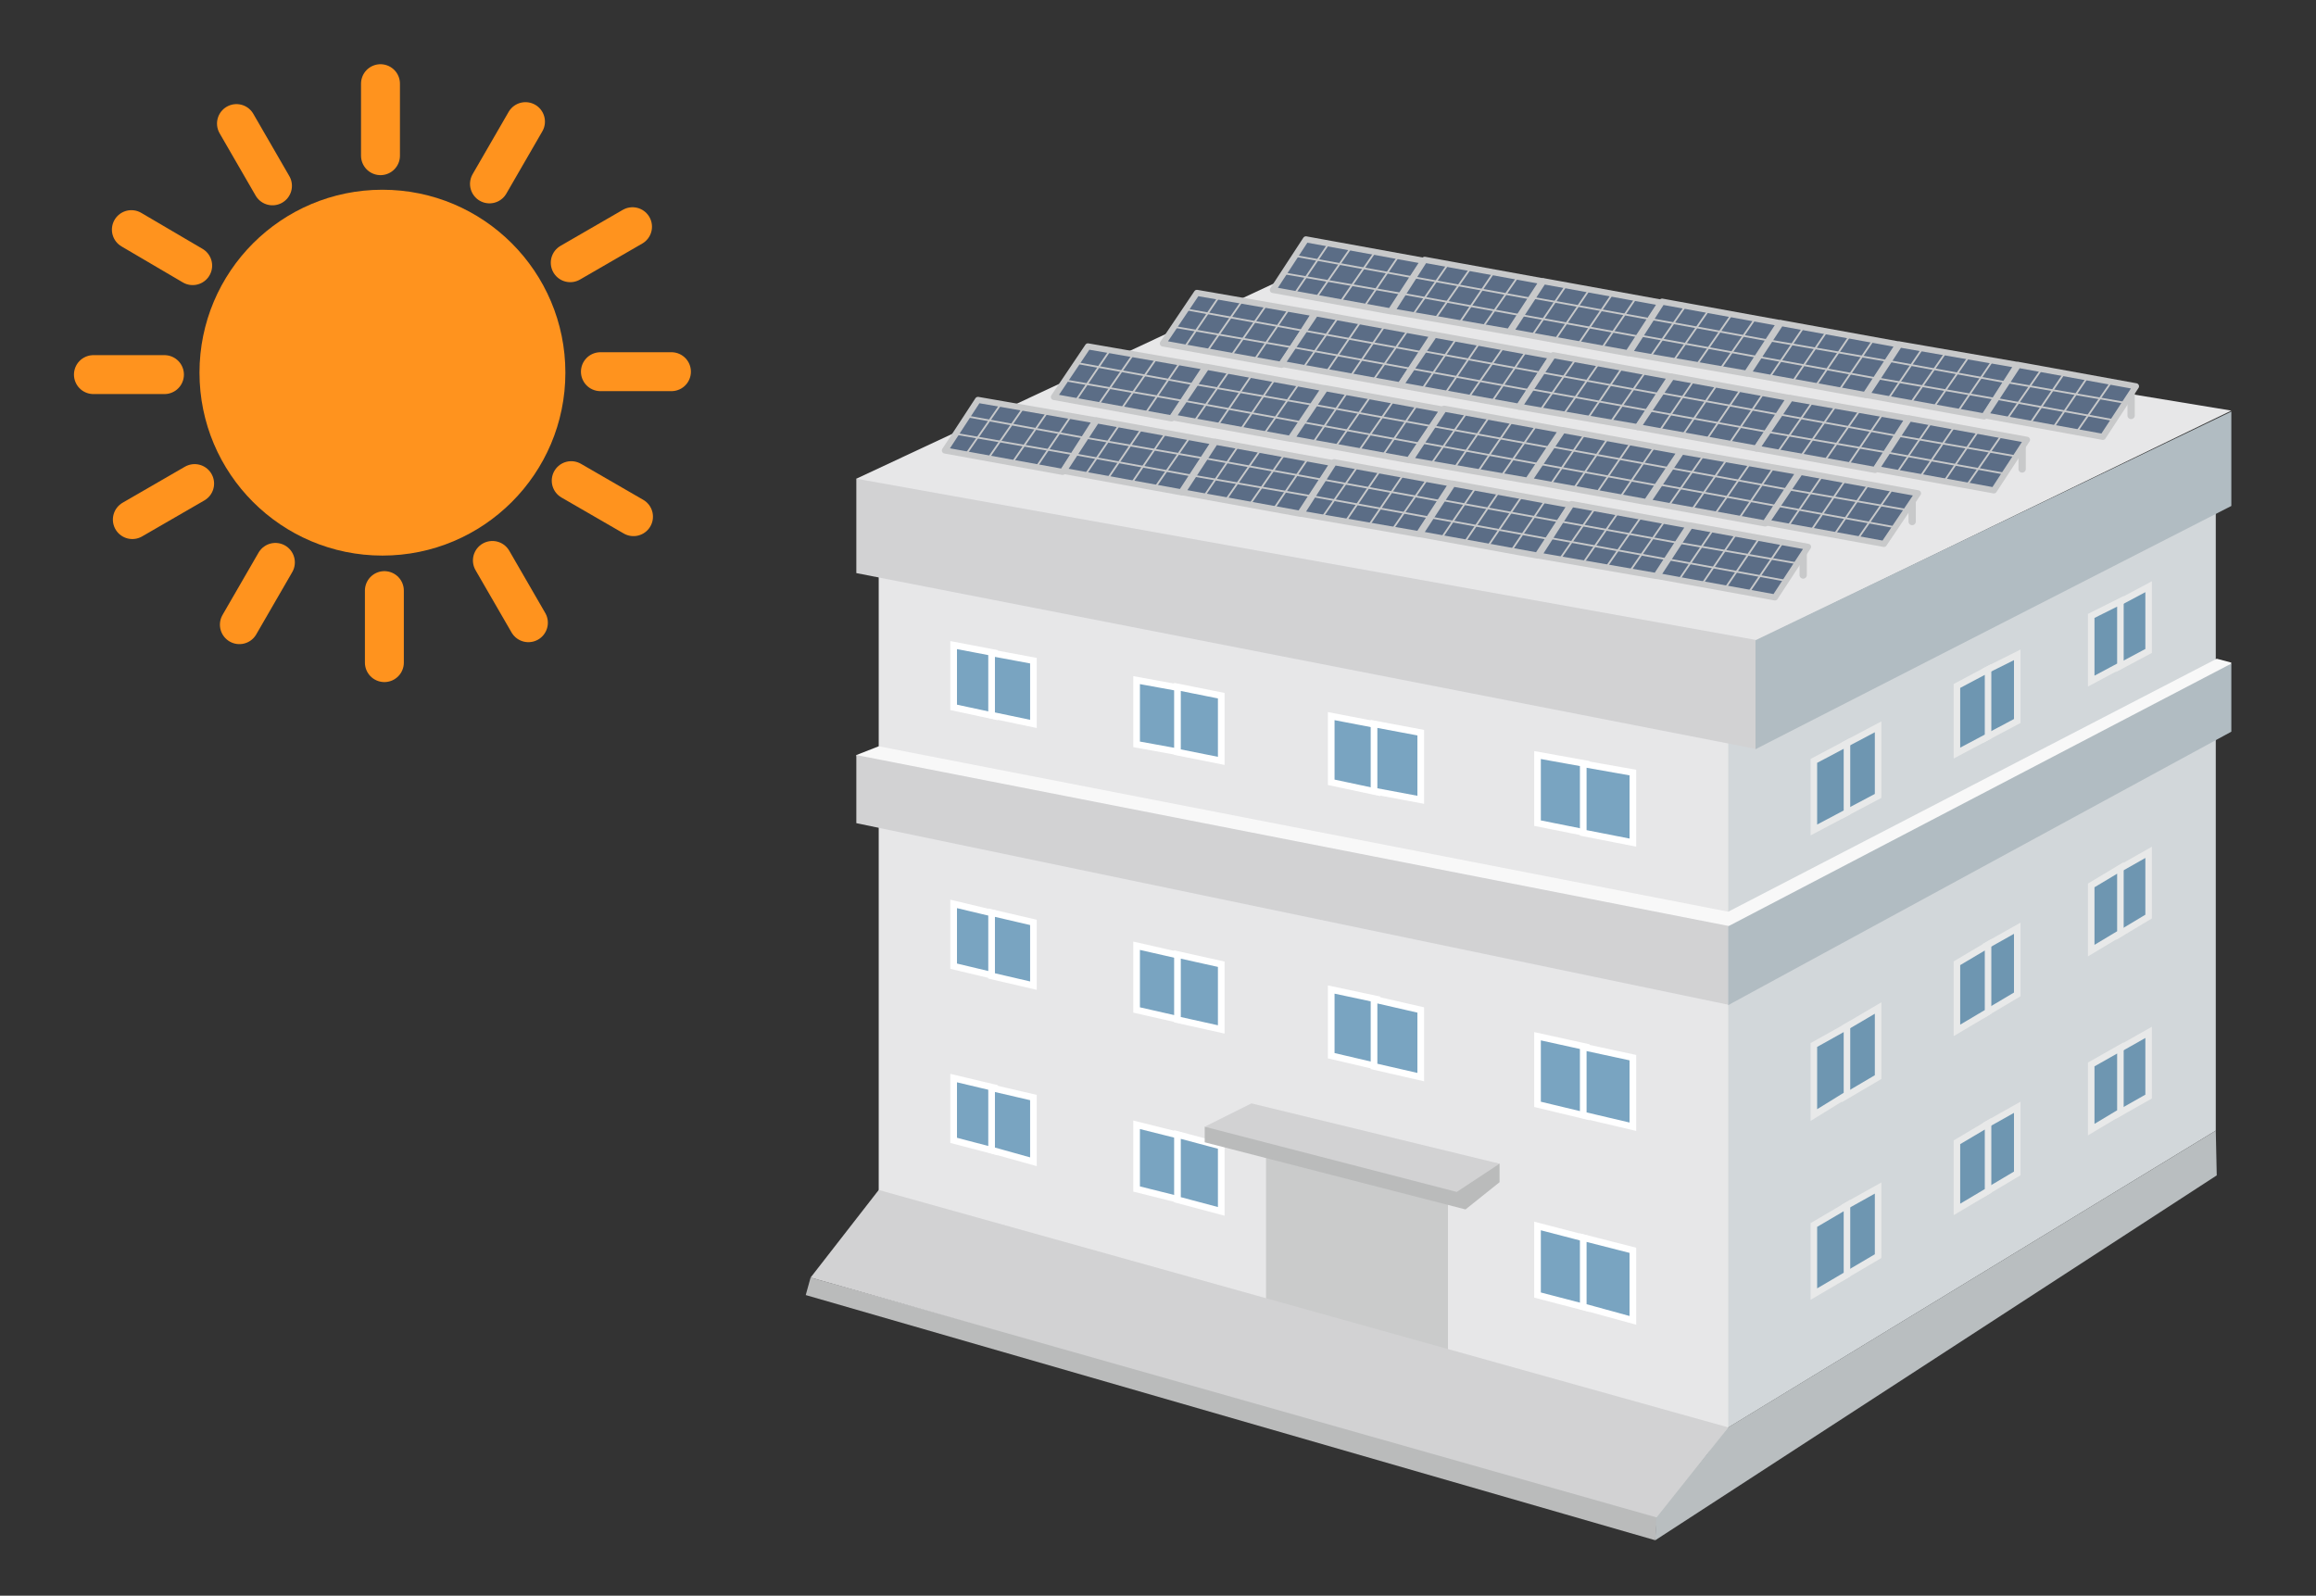 <?xml version="1.0" encoding="utf-8"?>
<!-- Generator: Adobe Illustrator 24.0.2, SVG Export Plug-In . SVG Version: 6.00 Build 0)  -->
<svg version="1.1" id="レイヤー_1" xmlns="http://www.w3.org/2000/svg" xmlns:xlink="http://www.w3.org/1999/xlink" x="0px"
	 y="0px" viewBox="0 0 238 164" style="enable-background:new 0 0 238 164;" xml:space="preserve">
<rect x="0" y="0" width="238" height="164" fill="#333333" stroke="none"/>
<style type="text/css">
	.st0{fill:#D2D7DA;}
	.st1{fill:#E7E7E8;}
	.st2{fill:#79A4C1;stroke:#FFFFFF;stroke-width:0.685;}
	.st3{fill:#D2D2D3;}
	.st4{fill:#F8F8F8;}
	.st5{fill:#B1BCC2;}
	.st6{fill:#6E96B1;stroke:#E8E9E9;stroke-width:0.672;}
	.st7{fill:#CACBCB;}
	.st8{fill:#BABBBB;}
	.st9{fill:#B9BEC0;}
	.st10{fill:none;stroke:#C8C9CA;stroke-width:0.75;stroke-linecap:round;stroke-linejoin:round;}
	.st11{fill:#5B6D86;stroke:#C8C9CA;stroke-width:0.626;stroke-linecap:round;stroke-linejoin:round;}
	.st12{fill:#5B6D86;stroke:#C8C9CA;stroke-width:0.185;stroke-linecap:round;stroke-linejoin:round;}
	.st13{fill:#FF931E;}
	.st14{fill:none;stroke:#FF931E;stroke-width:4;stroke-linecap:round;stroke-linejoin:round;stroke-miterlimit:10;}
</style>
<g>
	<path class="st0" d="M227.7,50.4v65.8l-50.9,31l-5-73.2C171.9,74,228.6,49.6,227.7,50.4z"/>
	<polygon class="st1" points="229.3,42.2 135.9,26.8 88,49.2 93.6,54.8 177.2,68.6 180.6,65.8 	"/>
	<polygon class="st1" points="177.6,149.7 90.3,125.2 90.3,83.9 177.6,102.7 	"/>
	<g>
		<polygon class="st2" points="102.2,100.3 98,99.3 98,92.9 102.2,93.9 		"/>
		<polygon class="st2" points="106.2,101.3 101.9,100.3 101.9,93.8 106.2,94.8 		"/>
	</g>
	<g>
		<polygon class="st2" points="121.2,104.8 116.8,103.8 116.8,97.2 121.2,98.2 		"/>
		<polygon class="st2" points="125.5,105.8 121,104.8 121,98.1 125.5,99.1 		"/>
	</g>
	<g>
		<polygon class="st2" points="163,114.7 158,113.5 158,106.5 163,107.6 		"/>
		<polygon class="st2" points="167.8,115.8 162.7,114.6 162.7,107.6 167.8,108.7 		"/>
	</g>
	<g>
		<polygon class="st2" points="141.5,109.6 136.8,108.5 136.8,101.7 141.5,102.7 		"/>
		<polygon class="st2" points="146,110.7 141.2,109.6 141.2,102.7 146,103.8 		"/>
	</g>
	<g>
		<polygon class="st2" points="102.2,118.3 98,117.2 98,110.8 102.2,111.8 		"/>
		<polygon class="st2" points="106.2,119.4 101.9,118.2 101.9,111.8 106.2,112.8 		"/>
	</g>
	<g>
		<polygon class="st2" points="121.2,123.3 116.8,122.2 116.8,115.6 121.2,116.7 		"/>
		<polygon class="st2" points="125.5,124.5 121,123.3 121,116.6 125.5,117.8 		"/>
	</g>
	<g>
		<polygon class="st2" points="163,134.4 158,133.1 158,126 163,127.3 		"/>
		<polygon class="st2" points="167.8,135.7 162.7,134.3 162.7,127.2 167.8,128.5 		"/>
	</g>
	<polygon class="st1" points="177.6,99.8 90.3,81.4 90.3,58.6 177.6,74.8 	"/>
	<polygon class="st3" points="180.6,77 88,58.9 88,49.2 180.6,65.8 	"/>
	<path class="st4" d="M88,77.6l2.3-0.9l87.3,17l50.2-26l1.5,0.4l-0.8,3.6c0,0-49.9,24.8-49.7,24.5c0.3-0.3-4.1,1.6-4.1,1.6l-86-18.1
		L88,77.6z"/>
	<polygon class="st3" points="177.8,103.3 88,84.6 88,77.6 177.8,95.2 	"/>
	<polygon class="st5" points="180.4,77 229.3,52 229.3,42.3 180.4,65.8 	"/>
	<polygon class="st5" points="177.6,103.3 229.3,75.2 229.3,68.2 177.6,95.2 	"/>
	<g>
		<polygon class="st2" points="102.2,73.6 98,72.7 98,66.3 102.2,67.1 		"/>
		<polygon class="st2" points="106.2,74.4 101.9,73.5 101.9,67.1 106.2,67.9 		"/>
	</g>
	<g>
		<polygon class="st2" points="121.2,77.3 116.8,76.5 116.8,69.9 121.2,70.7 		"/>
		<polygon class="st2" points="125.5,78.2 121,77.3 121,70.6 125.5,71.5 		"/>
	</g>
	<g>
		<polygon class="st2" points="163,85.6 158,84.6 158,77.6 163,78.5 		"/>
		<polygon class="st2" points="167.8,86.6 162.7,85.6 162.7,78.5 167.8,79.4 		"/>
	</g>
	<g>
		<polygon class="st2" points="141.5,81.4 136.8,80.4 136.8,73.6 141.5,74.5 		"/>
		<polygon class="st2" points="146,82.2 141.2,81.3 141.2,74.4 146,75.3 		"/>
	</g>
	<g>
		<polygon class="st6" points="217.8,96 220.8,94.2 220.8,87.6 217.8,89.3 		"/>
		<polygon class="st6" points="214.9,97.7 217.9,95.9 217.9,89.2 214.9,91 		"/>
	</g>
	<g>
		<polygon class="st6" points="189.6,112.7 193,110.7 193,103.6 189.6,105.6 		"/>
		<polygon class="st6" points="186.4,114.6 189.8,112.5 189.8,105.5 186.4,107.4 		"/>
	</g>
	<g>
		<polygon class="st6" points="204.1,104.1 207.3,102.2 207.3,95.4 204.1,97.2 		"/>
		<polygon class="st6" points="201.1,105.9 204.3,104 204.3,97.1 201.1,99 		"/>
	</g>
	<g>
		<polygon class="st6" points="217.8,114.4 220.8,112.7 220.8,106.1 217.8,107.8 		"/>
		<polygon class="st6" points="214.9,116.1 217.9,114.3 217.9,107.7 214.9,109.4 		"/>
	</g>
	<g>
		<polygon class="st6" points="189.6,131.1 193,129.1 193,122.1 189.6,124 		"/>
		<polygon class="st6" points="186.4,133 189.8,131 189.8,123.9 186.4,125.9 		"/>
	</g>
	<g>
		<polygon class="st6" points="204.1,122.5 207.3,120.6 207.3,113.8 204.1,115.6 		"/>
		<polygon class="st6" points="201.1,124.3 204.3,122.4 204.3,115.5 201.1,117.4 		"/>
	</g>
	<g>
		<polygon class="st6" points="217.8,68.5 220.8,66.9 220.8,60.3 217.8,61.9 		"/>
		<polygon class="st6" points="214.9,70 217.9,68.4 217.9,61.8 214.9,63.3 		"/>
	</g>
	<g>
		<polygon class="st6" points="189.6,83.6 193,81.8 193,74.7 189.6,76.5 		"/>
		<polygon class="st6" points="186.4,85.3 189.8,83.5 189.8,76.4 186.4,78.2 		"/>
	</g>
	<g>
		<polygon class="st6" points="204.1,75.8 207.3,74.1 207.3,67.3 204.1,68.9 		"/>
		<polygon class="st6" points="201.1,77.4 204.3,75.7 204.3,68.8 201.1,70.5 		"/>
	</g>
	<g>
		<g>
			<polygon class="st7" points="148.8,138.9 130.1,134.2 130.1,116.5 148.8,121.2 			"/>
		</g>
		<polygon class="st8" points="127.3,115.9 123.8,115.8 123.8,117.4 150.6,124.3 154.1,121.5 154.1,119.6 		"/>
		<polygon class="st3" points="128.6,113.4 123.8,115.8 149.7,122.5 154.1,119.6 		"/>
	</g>
	<polygon class="st8" points="170.3,155.6 83.3,131.3 82.8,133.1 170.1,158.3 	"/>
	<polygon class="st3" points="170.4,156 83.3,131.3 90.3,122.3 177.6,146.7 	"/>
	<polygon class="st9" points="170.2,156 170.1,158.3 227.8,120.8 227.7,116.2 177.6,146.7 	"/>
	<g>
		<g>
			<line class="st10" x1="145.8" y1="27.6" x2="145.8" y2="29.7"/>
			<g>
				<g>
					<g>
						<polygon class="st11" points="130.8,29.8 142.9,32 146.3,26.8 134.2,24.6 						"/>
						<line class="st12" x1="140.2" y1="31.5" x2="143.6" y2="26.5"/>
						<line class="st12" x1="137.9" y1="30.8" x2="141.3" y2="25.9"/>
						<line class="st12" x1="135.4" y1="30.4" x2="138.8" y2="25.5"/>
						<line class="st12" x1="133.1" y1="30.1" x2="136.5" y2="25.1"/>
						<line class="st12" x1="145.2" y1="28.5" x2="133.1" y2="26.3"/>
						<line class="st12" x1="144.1" y1="30.2" x2="132" y2="28.1"/>
					</g>
				</g>
			</g>
		</g>
		<g>
			<line class="st10" x1="158" y1="29.7" x2="158" y2="31.9"/>
			<g>
				<g>
					<g>
						<polygon class="st11" points="143,32 155.1,34.1 158.5,28.9 146.4,26.7 						"/>
						<line class="st12" x1="152.4" y1="33.6" x2="155.8" y2="28.7"/>
						<line class="st12" x1="150.1" y1="33" x2="153.5" y2="28"/>
						<line class="st12" x1="147.6" y1="32.6" x2="151.1" y2="27.6"/>
						<line class="st12" x1="145.3" y1="32.2" x2="148.7" y2="27.3"/>
						<line class="st12" x1="157.4" y1="30.7" x2="145.3" y2="28.5"/>
						<line class="st12" x1="156.3" y1="32.4" x2="144.2" y2="30.2"/>
					</g>
				</g>
			</g>
		</g>
		<g>
			<line class="st10" x1="170.2" y1="31.9" x2="170.2" y2="34"/>
			<g>
				<g>
					<g>
						<polygon class="st11" points="155.2,34.1 167.3,36.3 170.7,31.1 158.6,28.9 						"/>
						<line class="st12" x1="164.6" y1="35.8" x2="168" y2="30.8"/>
						<line class="st12" x1="162.3" y1="35.2" x2="165.7" y2="30.2"/>
						<line class="st12" x1="159.9" y1="34.8" x2="163.3" y2="29.8"/>
						<line class="st12" x1="157.5" y1="34.4" x2="160.9" y2="29.4"/>
						<line class="st12" x1="169.6" y1="32.8" x2="157.5" y2="30.6"/>
						<line class="st12" x1="168.5" y1="34.6" x2="156.4" y2="32.4"/>
					</g>
				</g>
			</g>
		</g>
		<g>
			<line class="st10" x1="182.4" y1="34" x2="182.4" y2="36.2"/>
			<g>
				<g>
					<g>
						<polygon class="st11" points="167.4,36.3 179.5,38.4 182.9,33.2 170.8,31 						"/>
						<line class="st12" x1="176.8" y1="37.9" x2="180.2" y2="33"/>
						<line class="st12" x1="174.5" y1="37.3" x2="177.9" y2="32.4"/>
						<line class="st12" x1="172.1" y1="36.9" x2="175.5" y2="32"/>
						<line class="st12" x1="169.7" y1="36.5" x2="173.1" y2="31.6"/>
						<line class="st12" x1="181.8" y1="35" x2="169.7" y2="32.8"/>
						<line class="st12" x1="180.7" y1="36.7" x2="168.6" y2="34.5"/>
					</g>
				</g>
			</g>
		</g>
		<g>
			<line class="st10" x1="194.6" y1="36.2" x2="194.6" y2="38.3"/>
			<g>
				<g>
					<g>
						<polygon class="st11" points="179.6,38.4 191.7,40.6 195.1,35.4 183,33.2 						"/>
						<line class="st12" x1="189" y1="40.1" x2="192.4" y2="35.1"/>
						<line class="st12" x1="186.7" y1="39.5" x2="190.1" y2="34.5"/>
						<line class="st12" x1="184.3" y1="39.1" x2="187.7" y2="34.1"/>
						<line class="st12" x1="181.9" y1="38.7" x2="185.3" y2="33.7"/>
						<line class="st12" x1="194" y1="37.1" x2="181.9" y2="35"/>
						<line class="st12" x1="192.9" y1="38.9" x2="180.8" y2="36.7"/>
					</g>
				</g>
			</g>
		</g>
		<g>
			<line class="st10" x1="206.8" y1="38.4" x2="206.8" y2="40.5"/>
			<g>
				<g>
					<g>
						<polygon class="st11" points="191.8,40.6 203.9,42.8 207.3,37.5 195.2,35.4 						"/>
						<line class="st12" x1="201.2" y1="42.3" x2="204.6" y2="37.3"/>
						<line class="st12" x1="198.9" y1="41.6" x2="202.3" y2="36.7"/>
						<line class="st12" x1="196.5" y1="41.2" x2="199.9" y2="36.3"/>
						<line class="st12" x1="194.1" y1="40.9" x2="197.5" y2="35.9"/>
						<line class="st12" x1="206.2" y1="39.3" x2="194.1" y2="37.1"/>
						<line class="st12" x1="205.1" y1="41" x2="193" y2="38.9"/>
					</g>
				</g>
			</g>
		</g>
		<g>
			<line class="st10" x1="219" y1="40.5" x2="219" y2="42.7"/>
			<g>
				<g>
					<g>
						<polygon class="st11" points="204,42.7 216.1,44.9 219.5,39.7 207.4,37.5 						"/>
						<line class="st12" x1="213.4" y1="44.4" x2="216.8" y2="39.5"/>
						<line class="st12" x1="211.1" y1="43.8" x2="214.5" y2="38.8"/>
						<line class="st12" x1="208.7" y1="43.4" x2="212.1" y2="38.4"/>
						<line class="st12" x1="206.3" y1="43" x2="209.7" y2="38.1"/>
						<line class="st12" x1="218.4" y1="41.4" x2="206.3" y2="39.3"/>
						<line class="st12" x1="217.3" y1="43.2" x2="205.2" y2="41"/>
					</g>
				</g>
			</g>
		</g>
	</g>
	<g>
		<g>
			<line class="st10" x1="134.6" y1="33.1" x2="134.6" y2="35.2"/>
			<g>
				<g>
					<g>
						<polygon class="st11" points="119.5,35.3 131.7,37.5 135.1,32.2 123,30.1 						"/>
						<line class="st12" x1="128.9" y1="37" x2="132.3" y2="32"/>
						<line class="st12" x1="126.7" y1="36.3" x2="130.1" y2="31.4"/>
						<line class="st12" x1="124.2" y1="35.9" x2="127.6" y2="31"/>
						<line class="st12" x1="121.8" y1="35.6" x2="125.2" y2="30.6"/>
						<line class="st12" x1="134" y1="34" x2="121.9" y2="31.8"/>
						<line class="st12" x1="132.8" y1="35.7" x2="120.7" y2="33.6"/>
					</g>
				</g>
			</g>
		</g>
		<g>
			<line class="st10" x1="146.8" y1="35.2" x2="146.8" y2="37.4"/>
			<g>
				<g>
					<g>
						<polygon class="st11" points="131.7,37.4 143.9,39.6 147.3,34.4 135.2,32.2 						"/>
						<line class="st12" x1="141.1" y1="39.1" x2="144.5" y2="34.2"/>
						<line class="st12" x1="138.9" y1="38.5" x2="142.3" y2="33.5"/>
						<line class="st12" x1="136.4" y1="38.1" x2="139.8" y2="33.1"/>
						<line class="st12" x1="134" y1="37.7" x2="137.4" y2="32.8"/>
						<line class="st12" x1="146.2" y1="36.2" x2="134.1" y2="34"/>
						<line class="st12" x1="145" y1="37.9" x2="132.9" y2="35.7"/>
					</g>
				</g>
			</g>
		</g>
		<g>
			<line class="st10" x1="159" y1="37.4" x2="159" y2="39.5"/>
			<g>
				<g>
					<g>
						<polygon class="st11" points="143.9,39.6 156.1,41.8 159.5,36.6 147.4,34.4 						"/>
						<line class="st12" x1="153.3" y1="41.3" x2="156.7" y2="36.3"/>
						<line class="st12" x1="151.1" y1="40.6" x2="154.5" y2="35.7"/>
						<line class="st12" x1="148.6" y1="40.3" x2="152" y2="35.3"/>
						<line class="st12" x1="146.2" y1="39.9" x2="149.6" y2="34.9"/>
						<line class="st12" x1="158.4" y1="38.3" x2="146.3" y2="36.1"/>
						<line class="st12" x1="157.2" y1="40.1" x2="145.1" y2="37.9"/>
					</g>
				</g>
			</g>
		</g>
		<g>
			<line class="st10" x1="171.2" y1="39.5" x2="171.2" y2="41.7"/>
			<g>
				<g>
					<g>
						<polygon class="st11" points="156.1,41.8 168.3,43.9 171.7,38.7 159.6,36.5 						"/>
						<line class="st12" x1="165.5" y1="43.4" x2="168.9" y2="38.5"/>
						<line class="st12" x1="163.3" y1="42.8" x2="166.7" y2="37.8"/>
						<line class="st12" x1="160.8" y1="42.4" x2="164.2" y2="37.5"/>
						<line class="st12" x1="158.4" y1="42" x2="161.8" y2="37.1"/>
						<line class="st12" x1="170.6" y1="40.5" x2="158.5" y2="38.3"/>
						<line class="st12" x1="169.5" y1="42.2" x2="157.3" y2="40"/>
					</g>
				</g>
			</g>
		</g>
		<g>
			<line class="st10" x1="183.4" y1="41.7" x2="183.4" y2="43.8"/>
			<g>
				<g>
					<g>
						<polygon class="st11" points="168.3,43.9 180.5,46.1 183.9,40.9 171.8,38.7 						"/>
						<line class="st12" x1="177.7" y1="45.6" x2="181.1" y2="40.6"/>
						<line class="st12" x1="175.5" y1="45" x2="178.9" y2="40"/>
						<line class="st12" x1="173" y1="44.6" x2="176.4" y2="39.6"/>
						<line class="st12" x1="170.6" y1="44.2" x2="174" y2="39.2"/>
						<line class="st12" x1="182.8" y1="42.6" x2="170.7" y2="40.4"/>
						<line class="st12" x1="181.7" y1="44.4" x2="169.5" y2="42.2"/>
					</g>
				</g>
			</g>
		</g>
		<g>
			<line class="st10" x1="195.6" y1="43.9" x2="195.6" y2="46"/>
			<g>
				<g>
					<g>
						<polygon class="st11" points="180.5,46.1 192.7,48.3 196.1,43 184,40.9 						"/>
						<line class="st12" x1="189.9" y1="47.8" x2="193.3" y2="42.8"/>
						<line class="st12" x1="187.7" y1="47.1" x2="191.1" y2="42.2"/>
						<line class="st12" x1="185.2" y1="46.7" x2="188.6" y2="41.8"/>
						<line class="st12" x1="182.8" y1="46.3" x2="186.2" y2="41.4"/>
						<line class="st12" x1="195" y1="44.8" x2="182.9" y2="42.6"/>
						<line class="st12" x1="193.9" y1="46.5" x2="181.7" y2="44.4"/>
					</g>
				</g>
			</g>
		</g>
		<g>
			<line class="st10" x1="207.8" y1="46" x2="207.8" y2="48.2"/>
			<g>
				<g>
					<g>
						<polygon class="st11" points="192.8,48.2 204.9,50.4 208.3,45.2 196.2,43 						"/>
						<line class="st12" x1="202.1" y1="49.9" x2="205.5" y2="45"/>
						<line class="st12" x1="199.9" y1="49.3" x2="203.3" y2="44.3"/>
						<line class="st12" x1="197.4" y1="48.9" x2="200.8" y2="43.9"/>
						<line class="st12" x1="195" y1="48.5" x2="198.4" y2="43.5"/>
						<line class="st12" x1="207.2" y1="46.9" x2="195.1" y2="44.8"/>
						<line class="st12" x1="206.1" y1="48.7" x2="193.9" y2="46.5"/>
					</g>
				</g>
			</g>
		</g>
	</g>
	<g>
		<g>
			<line class="st10" x1="123.3" y1="38.6" x2="123.3" y2="40.7"/>
			<g>
				<g>
					<g>
						<polygon class="st11" points="108.3,40.8 120.4,43 123.9,37.7 111.8,35.6 						"/>
						<line class="st12" x1="117.7" y1="42.5" x2="121.1" y2="37.5"/>
						<line class="st12" x1="115.4" y1="41.8" x2="118.8" y2="36.9"/>
						<line class="st12" x1="113" y1="41.4" x2="116.4" y2="36.5"/>
						<line class="st12" x1="110.6" y1="41.1" x2="114" y2="36.1"/>
						<line class="st12" x1="122.7" y1="39.5" x2="110.6" y2="37.3"/>
						<line class="st12" x1="121.6" y1="41.2" x2="109.5" y2="39.1"/>
					</g>
				</g>
			</g>
		</g>
		<g>
			<line class="st10" x1="135.5" y1="40.7" x2="135.5" y2="42.9"/>
			<g>
				<g>
					<g>
						<polygon class="st11" points="120.5,42.9 132.6,45.1 136.1,39.9 124,37.7 						"/>
						<line class="st12" x1="129.9" y1="44.6" x2="133.3" y2="39.7"/>
						<line class="st12" x1="127.6" y1="44" x2="131" y2="39"/>
						<line class="st12" x1="125.2" y1="43.6" x2="128.6" y2="38.6"/>
						<line class="st12" x1="122.8" y1="43.2" x2="126.2" y2="38.3"/>
						<line class="st12" x1="134.9" y1="41.6" x2="122.8" y2="39.5"/>
						<line class="st12" x1="133.8" y1="43.4" x2="121.7" y2="41.2"/>
					</g>
				</g>
			</g>
		</g>
		<g>
			<line class="st10" x1="147.7" y1="42.9" x2="147.7" y2="45"/>
			<g>
				<g>
					<g>
						<polygon class="st11" points="132.7,45.1 144.8,47.3 148.3,42.1 136.2,39.9 						"/>
						<line class="st12" x1="142.1" y1="46.8" x2="145.5" y2="41.8"/>
						<line class="st12" x1="139.8" y1="46.1" x2="143.2" y2="41.2"/>
						<line class="st12" x1="137.4" y1="45.7" x2="140.8" y2="40.8"/>
						<line class="st12" x1="135" y1="45.4" x2="138.4" y2="40.4"/>
						<line class="st12" x1="147.1" y1="43.8" x2="135" y2="41.6"/>
						<line class="st12" x1="146" y1="45.6" x2="133.9" y2="43.4"/>
					</g>
				</g>
			</g>
		</g>
		<g>
			<line class="st10" x1="159.9" y1="45" x2="159.9" y2="47.2"/>
			<g>
				<g>
					<g>
						<polygon class="st11" points="144.9,47.3 157,49.4 160.5,44.2 148.4,42 						"/>
						<line class="st12" x1="154.3" y1="48.9" x2="157.7" y2="44"/>
						<line class="st12" x1="152" y1="48.3" x2="155.4" y2="43.3"/>
						<line class="st12" x1="149.6" y1="47.9" x2="153" y2="42.9"/>
						<line class="st12" x1="147.2" y1="47.5" x2="150.6" y2="42.6"/>
						<line class="st12" x1="159.3" y1="46" x2="147.2" y2="43.8"/>
						<line class="st12" x1="158.2" y1="47.7" x2="146.1" y2="45.5"/>
					</g>
				</g>
			</g>
		</g>
		<g>
			<line class="st10" x1="172.1" y1="47.2" x2="172.1" y2="49.3"/>
			<g>
				<g>
					<g>
						<polygon class="st11" points="157.1,49.4 169.2,51.6 172.7,46.4 160.6,44.2 						"/>
						<line class="st12" x1="166.5" y1="51.1" x2="169.9" y2="46.1"/>
						<line class="st12" x1="164.2" y1="50.5" x2="167.6" y2="45.5"/>
						<line class="st12" x1="161.8" y1="50.1" x2="165.2" y2="45.1"/>
						<line class="st12" x1="159.4" y1="49.7" x2="162.8" y2="44.7"/>
						<line class="st12" x1="171.5" y1="48.1" x2="159.4" y2="45.9"/>
						<line class="st12" x1="170.4" y1="49.9" x2="158.3" y2="47.7"/>
					</g>
				</g>
			</g>
		</g>
		<g>
			<line class="st10" x1="184.3" y1="49.4" x2="184.3" y2="51.5"/>
			<g>
				<g>
					<g>
						<polygon class="st11" points="169.3,51.6 181.4,53.8 184.9,48.5 172.8,46.4 						"/>
						<line class="st12" x1="178.7" y1="53.3" x2="182.1" y2="48.3"/>
						<line class="st12" x1="176.4" y1="52.6" x2="179.8" y2="47.7"/>
						<line class="st12" x1="174" y1="52.2" x2="177.4" y2="47.3"/>
						<line class="st12" x1="171.6" y1="51.8" x2="175" y2="46.9"/>
						<line class="st12" x1="183.7" y1="50.3" x2="171.6" y2="48.1"/>
						<line class="st12" x1="182.6" y1="52" x2="170.5" y2="49.8"/>
					</g>
				</g>
			</g>
		</g>
		<g>
			<line class="st10" x1="196.5" y1="51.5" x2="196.5" y2="53.6"/>
			<g>
				<g>
					<g>
						<polygon class="st11" points="181.5,53.7 193.6,55.9 197.1,50.7 185,48.5 						"/>
						<line class="st12" x1="190.9" y1="55.4" x2="194.3" y2="50.5"/>
						<line class="st12" x1="188.6" y1="54.8" x2="192" y2="49.8"/>
						<line class="st12" x1="186.2" y1="54.4" x2="189.6" y2="49.4"/>
						<line class="st12" x1="183.8" y1="54" x2="187.2" y2="49"/>
						<line class="st12" x1="195.9" y1="52.4" x2="183.8" y2="50.3"/>
						<line class="st12" x1="194.8" y1="54.2" x2="182.7" y2="52"/>
					</g>
				</g>
			</g>
		</g>
	</g>
	<g>
		<g>
			<line class="st10" x1="112.1" y1="44.1" x2="112.1" y2="46.2"/>
			<g>
				<g>
					<g>
						<polygon class="st11" points="97.1,46.3 109.2,48.5 112.6,43.2 100.5,41.1 						"/>
						<line class="st12" x1="106.5" y1="48" x2="109.9" y2="43"/>
						<line class="st12" x1="104.2" y1="47.3" x2="107.6" y2="42.4"/>
						<line class="st12" x1="101.7" y1="46.9" x2="105.1" y2="42"/>
						<line class="st12" x1="99.4" y1="46.5" x2="102.8" y2="41.6"/>
						<line class="st12" x1="111.5" y1="45" x2="99.4" y2="42.8"/>
						<line class="st12" x1="110.4" y1="46.7" x2="98.3" y2="44.6"/>
					</g>
				</g>
			</g>
		</g>
		<g>
			<line class="st10" x1="124.3" y1="46.2" x2="124.3" y2="48.4"/>
			<g>
				<g>
					<g>
						<polygon class="st11" points="109.3,48.4 121.4,50.6 124.8,45.4 112.7,43.2 						"/>
						<line class="st12" x1="118.7" y1="50.1" x2="122.1" y2="45.2"/>
						<line class="st12" x1="116.4" y1="49.5" x2="119.8" y2="44.5"/>
						<line class="st12" x1="113.9" y1="49.1" x2="117.3" y2="44.1"/>
						<line class="st12" x1="111.6" y1="48.7" x2="115" y2="43.7"/>
						<line class="st12" x1="123.7" y1="47.1" x2="111.6" y2="45"/>
						<line class="st12" x1="122.6" y1="48.9" x2="110.5" y2="46.7"/>
					</g>
				</g>
			</g>
		</g>
		<g>
			<line class="st10" x1="136.5" y1="48.4" x2="136.5" y2="50.5"/>
			<g>
				<g>
					<g>
						<polygon class="st11" points="121.5,50.6 133.6,52.8 137,47.6 124.9,45.4 						"/>
						<line class="st12" x1="130.9" y1="52.3" x2="134.3" y2="47.3"/>
						<line class="st12" x1="128.6" y1="51.6" x2="132" y2="46.7"/>
						<line class="st12" x1="126.1" y1="51.2" x2="129.5" y2="46.3"/>
						<line class="st12" x1="123.8" y1="50.9" x2="127.2" y2="45.9"/>
						<line class="st12" x1="135.9" y1="49.3" x2="123.8" y2="47.1"/>
						<line class="st12" x1="134.8" y1="51" x2="122.7" y2="48.9"/>
					</g>
				</g>
			</g>
		</g>
		<g>
			<line class="st10" x1="148.7" y1="50.5" x2="148.7" y2="52.7"/>
			<g>
				<g>
					<g>
						<polygon class="st11" points="133.7,52.8 145.8,54.9 149.2,49.7 137.1,47.5 						"/>
						<line class="st12" x1="143.1" y1="54.4" x2="146.5" y2="49.5"/>
						<line class="st12" x1="140.8" y1="53.8" x2="144.2" y2="48.8"/>
						<line class="st12" x1="138.4" y1="53.4" x2="141.8" y2="48.4"/>
						<line class="st12" x1="136" y1="53" x2="139.4" y2="48.1"/>
						<line class="st12" x1="148.1" y1="51.5" x2="136" y2="49.3"/>
						<line class="st12" x1="147" y1="53.2" x2="134.9" y2="51"/>
					</g>
				</g>
			</g>
		</g>
		<g>
			<line class="st10" x1="160.9" y1="52.7" x2="160.9" y2="54.8"/>
			<g>
				<g>
					<g>
						<polygon class="st11" points="145.9,54.9 158,57.1 161.4,51.9 149.3,49.7 						"/>
						<line class="st12" x1="155.3" y1="56.6" x2="158.7" y2="51.6"/>
						<line class="st12" x1="153" y1="56" x2="156.4" y2="51"/>
						<line class="st12" x1="150.6" y1="55.6" x2="154" y2="50.6"/>
						<line class="st12" x1="148.2" y1="55.2" x2="151.6" y2="50.2"/>
						<line class="st12" x1="160.3" y1="53.6" x2="148.2" y2="51.4"/>
						<line class="st12" x1="159.2" y1="55.4" x2="147.1" y2="53.2"/>
					</g>
				</g>
			</g>
		</g>
		<g>
			<line class="st10" x1="173.1" y1="54.8" x2="173.1" y2="57"/>
			<g>
				<g>
					<g>
						<polygon class="st11" points="158.1,57.1 170.2,59.2 173.6,54 161.5,51.8 						"/>
						<line class="st12" x1="167.5" y1="58.7" x2="170.9" y2="53.8"/>
						<line class="st12" x1="165.2" y1="58.1" x2="168.6" y2="53.2"/>
						<line class="st12" x1="162.8" y1="57.7" x2="166.2" y2="52.8"/>
						<line class="st12" x1="160.4" y1="57.3" x2="163.8" y2="52.4"/>
						<line class="st12" x1="172.5" y1="55.8" x2="160.4" y2="53.6"/>
						<line class="st12" x1="171.4" y1="57.5" x2="159.3" y2="55.3"/>
					</g>
				</g>
			</g>
		</g>
		<g>
			<line class="st10" x1="185.3" y1="57" x2="185.3" y2="59.1"/>
			<g>
				<g>
					<g>
						<polygon class="st11" points="170.3,59.2 182.4,61.4 185.8,56.2 173.7,54 						"/>
						<line class="st12" x1="179.7" y1="60.9" x2="183.1" y2="55.9"/>
						<line class="st12" x1="177.4" y1="60.3" x2="180.8" y2="55.3"/>
						<line class="st12" x1="175" y1="59.9" x2="178.4" y2="54.9"/>
						<line class="st12" x1="172.6" y1="59.5" x2="176" y2="54.5"/>
						<line class="st12" x1="184.7" y1="57.9" x2="172.6" y2="55.8"/>
						<line class="st12" x1="183.6" y1="59.7" x2="171.5" y2="57.5"/>
					</g>
				</g>
			</g>
		</g>
	</g>
</g>
<g>
	<circle class="st13" cx="39.3" cy="38.3" r="18.8"/>
	<line class="st14" x1="39.1" y1="16" x2="39.1" y2="8.6"/>
	<line class="st14" x1="28" y1="19.1" x2="24.3" y2="12.7"/>
	<line class="st14" x1="19.8" y1="27.3" x2="13.5" y2="23.6"/>
	<line class="st14" x1="16.9" y1="38.5" x2="9.6" y2="38.5"/>
	<line class="st14" x1="20" y1="49.7" x2="13.6" y2="53.4"/>
	<line class="st14" x1="28.3" y1="57.8" x2="24.6" y2="64.2"/>
	<line class="st14" x1="39.5" y1="60.7" x2="39.5" y2="68.1"/>
	<line class="st14" x1="50.6" y1="57.6" x2="54.3" y2="64"/>
	<line class="st14" x1="58.7" y1="49.4" x2="65.1" y2="53.1"/>
	<line class="st14" x1="61.7" y1="38.2" x2="69" y2="38.2"/>
	<line class="st14" x1="58.6" y1="27" x2="65" y2="23.3"/>
	<line class="st14" x1="50.3" y1="18.9" x2="54" y2="12.5"/>
</g>
</svg>
